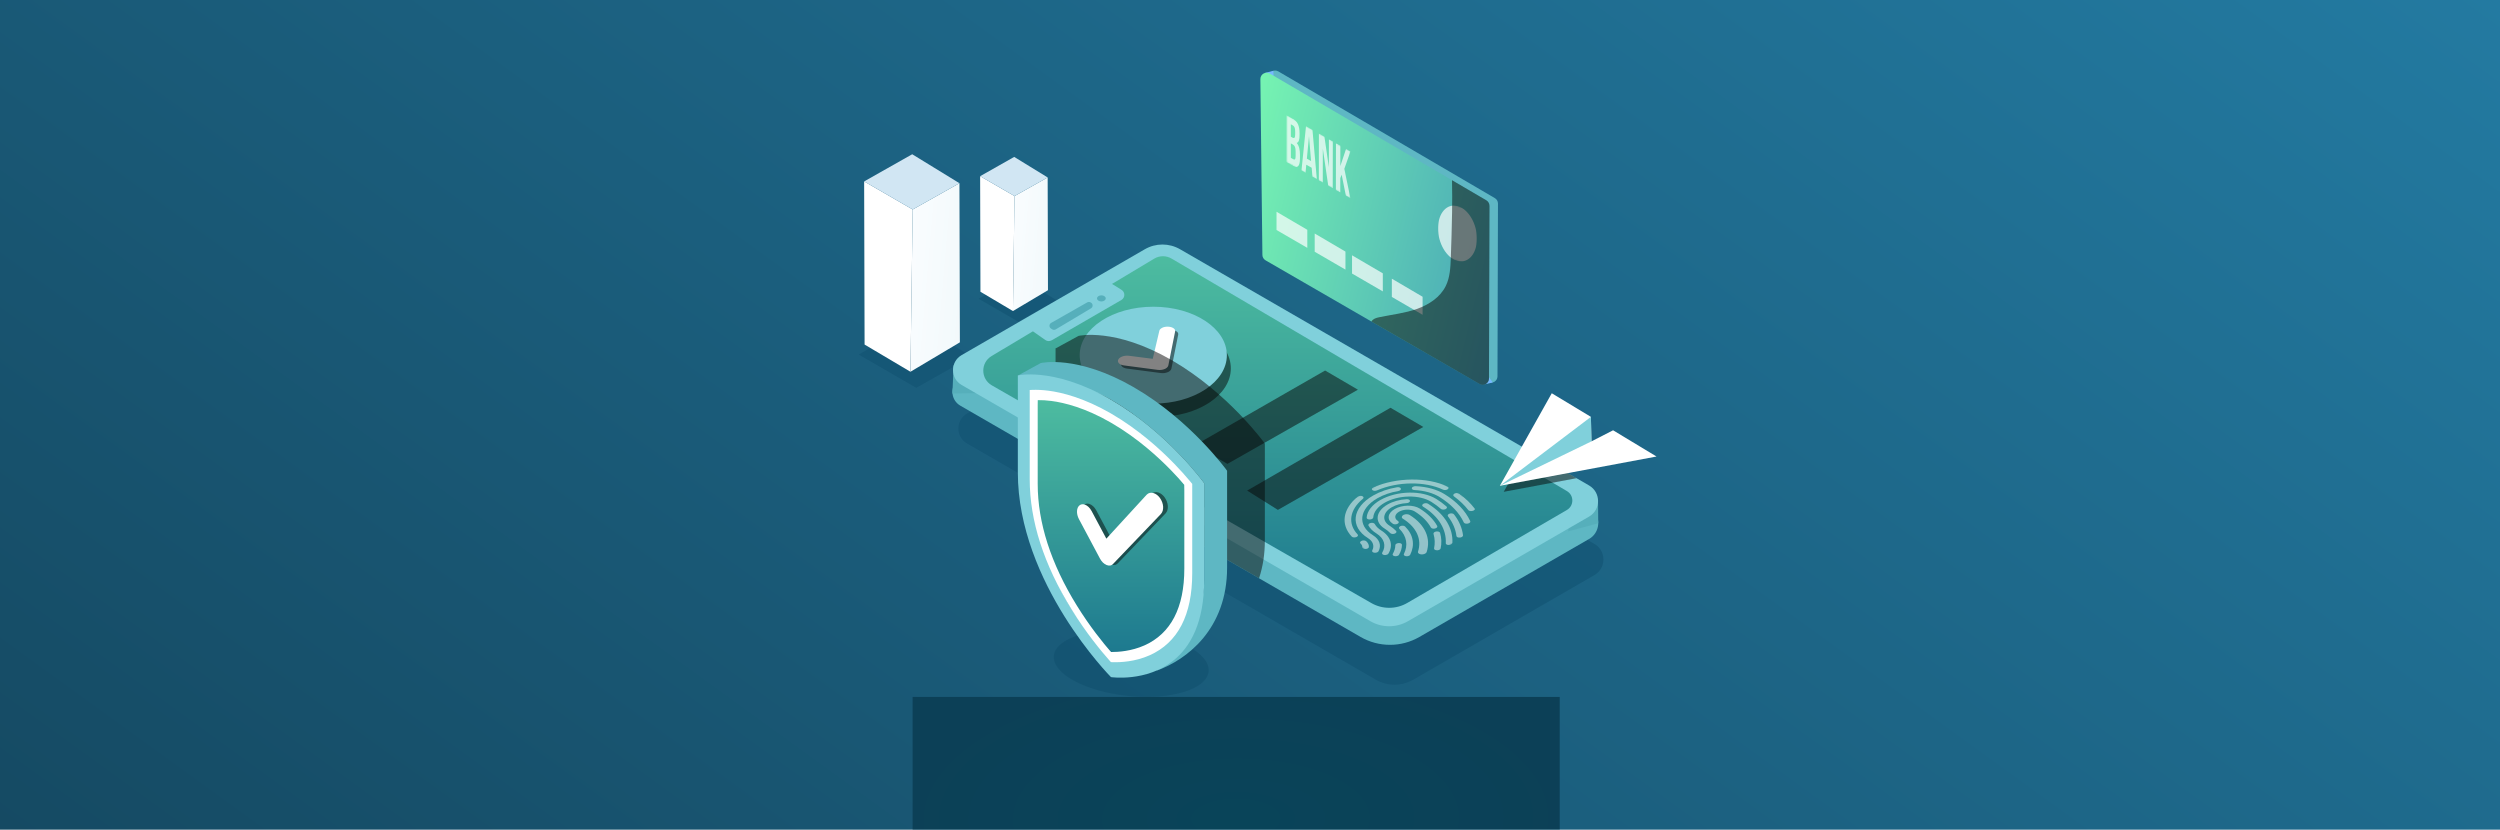 <svg width="1808" height="600" viewBox="0 0 1808 600" fill="none" xmlns="http://www.w3.org/2000/svg">
<g clip-path="url(#clip0_477_72)">
<rect width="1808" height="600" fill="url(#paint0_linear_477_72)"/>
<path opacity="0.6" d="M736.193 199.973L707.743 216.064L736.456 232.664L764.117 217.118L736.193 199.973Z" fill="#125371"/>
<path d="M708.833 127.419L709.059 211.001L732.564 224.947L733.692 141.798L708.833 127.419Z" fill="white"/>
<path d="M757.667 128.322L733.692 141.798L732.564 224.947L757.893 209.872L757.667 128.322Z" fill="url(#paint1_linear_477_72)"/>
<path d="M733.467 113.474L708.833 127.42L733.692 141.799L757.667 128.323L733.467 113.474Z" fill="#D1E6F3"/>
<path opacity="0.6" d="M662.237 233.078L621 256.397L662.613 280.468L702.703 257.921L662.237 233.078Z" fill="#125371"/>
<path d="M624.949 131.202L625.268 249.188L658.439 268.856L660.056 151.51L624.949 131.202Z" fill="white"/>
<path d="M693.865 132.501L660.056 151.51L658.439 268.856L694.185 247.57L693.865 132.501Z" fill="url(#paint2_linear_477_72)"/>
<path d="M659.717 111.554L624.949 131.202L660.056 151.51L693.865 132.501L659.717 111.554Z" fill="#D1E6F3"/>
<path opacity="0.6" d="M1153.11 415.883L1022.05 491.579C1013.68 496.397 1003.38 496.397 995.011 491.579L699.337 320.707C691.026 315.908 691.026 303.9 699.337 299.101L831.811 222.558C839.709 217.985 849.431 217.985 857.328 222.558L1108.42 367.57L1144.03 388.122L1153.13 393.392C1161.76 398.398 1161.76 410.876 1153.13 415.883H1153.11Z" fill="#115271"/>
<path d="M1149.15 389.816L1026.49 460.656C1013.33 468.241 997.155 468.241 983.992 460.656L910.544 418.216L763.835 333.429L694.542 293.398C687.848 289.54 687.002 280.619 691.985 275.481C692.718 274.747 693.565 274.069 694.542 273.524L837.735 190.789C839.916 189.528 842.605 189.528 844.805 190.789L1149.15 366.61C1150.78 367.551 1152.14 368.774 1153.17 370.148C1157.8 376.265 1156.46 385.638 1149.15 389.853V389.816Z" fill="#5EB7C3"/>
<path d="M1155.69 361.528L1155.84 378.41L1134.12 384.301C1134.12 384.301 1136.6 360.136 1137.09 360.248C1137.58 360.343 1155.69 361.528 1155.69 361.528V361.528Z" fill="#56AFBB"/>
<path d="M689.635 264.188L688.788 284.59L736.569 283.856L689.635 264.188Z" fill="#56AFBB"/>
<path d="M1149.22 373.593L1018.16 449.289C1009.79 454.107 999.486 454.107 991.119 449.289L695.445 278.417C687.134 273.618 687.134 261.61 695.445 256.811L827.919 180.268C835.817 175.695 845.538 175.695 853.436 180.268L1104.53 325.28L1140.14 345.832L1149.24 351.102C1157.87 356.108 1157.87 368.586 1149.24 373.593H1149.22Z" fill="#80D0DB"/>
<path d="M717.07 257.507L747.043 239.571L834.745 187.043C838.581 184.747 843.376 184.728 847.231 186.986L1133.22 355.167C1138.43 358.235 1138.41 365.763 1133.18 368.812L1017.76 436.039C1009.73 440.725 999.825 440.744 991.758 436.133L717.276 278.68C709.153 274.013 709.04 262.344 717.07 257.526V257.507Z" fill="url(#paint3_linear_477_72)"/>
<path d="M755.956 245.876L745.294 238.404L802.571 204.32L811.033 209.571C813.835 211.246 813.797 215.312 810.977 216.949L760.582 246.102C759.134 246.93 757.329 246.855 755.975 245.895L755.956 245.876Z" fill="#80D0DB"/>
<path d="M760.206 233.511L786.249 218.7C787.02 218.267 787.96 218.267 788.713 218.7L788.976 218.85C790.574 219.772 790.593 222.05 789.014 222.991L763.534 238.198C762.726 238.687 761.691 238.668 760.902 238.141L760.055 237.595C758.551 236.598 758.626 234.396 760.187 233.511H760.206Z" fill="#56AFBB"/>
<path d="M799.675 215.801C799.675 217.024 798.265 218.022 796.516 218.022C794.768 218.022 793.357 217.024 793.357 215.801C793.357 214.578 794.768 213.58 796.516 213.58C798.265 213.58 799.675 214.578 799.675 215.801Z" fill="#56AFBB"/>
<g opacity="0.5">
<mask id="mask0_477_72" style="mask-type:luminance" maskUnits="userSpaceOnUse" x="952" y="336" width="132" height="79">
<path d="M1013.87 414.113L952.307 375.832L1021.69 336.121L1083.28 374.383L1013.87 414.113Z" fill="white"/>
</mask>
<g mask="url(#mask0_477_72)">
<path d="M1014.89 372.464C1013.57 373.216 1013.42 374.421 1014.57 375.136C1024.78 381.479 1028.31 390.305 1025.51 398.888C1025.08 400.224 1027.03 401.259 1029.23 400.864C1029.8 400.77 1030.32 400.581 1030.74 400.337C1031.25 400.036 1031.62 399.659 1031.75 399.245C1034.91 389.571 1030.93 379.596 1019.46 372.426C1018.44 371.786 1016.65 371.673 1015.32 372.238C1015.15 372.313 1015.02 372.369 1014.87 372.464" fill="white"/>
<path d="M1012.54 380.631C1011.69 381.12 1011.45 381.854 1012.03 382.419C1017.46 387.821 1018.4 394.427 1015.32 400.6C1014.87 401.522 1015.94 402.35 1017.5 402.294C1018.12 402.275 1018.72 402.105 1019.17 401.842C1019.49 401.654 1019.74 401.428 1019.87 401.164C1023.33 394.238 1022.28 386.842 1016.17 380.782C1015.53 380.142 1014.06 379.972 1012.93 380.424C1012.78 380.481 1012.65 380.537 1012.54 380.612" fill="white"/>
<path d="M1008.68 368.096C1003.36 371.145 1002.78 375.963 1007.38 378.824C1008.25 379.37 1009.75 379.332 1010.77 378.768C1011.77 378.203 1011.88 377.3 1010.99 376.773C1008.12 374.985 1008.47 371.973 1011.82 370.054C1015.15 368.153 1020.21 368.059 1023.09 369.847C1028.43 373.159 1032.37 377.074 1034.82 381.497C1035.21 382.231 1036.55 382.551 1037.81 382.231C1038.13 382.155 1038.41 382.042 1038.66 381.892C1039.35 381.497 1039.67 380.894 1039.37 380.349C1036.74 375.587 1032.47 371.352 1026.71 367.758C1022.11 364.897 1014.02 365.047 1008.7 368.096" fill="white"/>
<path d="M1037.53 384.753C1036.93 385.111 1036.59 385.619 1036.72 386.108C1037.73 389.571 1037.85 393.072 1037.13 396.516C1036.89 397.645 1038.81 398.361 1040.52 397.777C1040.7 397.702 1040.89 397.627 1041.06 397.532C1041.49 397.288 1041.8 396.949 1041.87 396.61C1042.66 392.884 1042.55 389.101 1041.46 385.356C1041.23 384.603 1039.99 384.17 1038.69 384.377C1038.24 384.452 1037.85 384.584 1037.53 384.772" fill="white"/>
<path d="M1029.35 364.37C1028.35 364.935 1028.24 365.838 1029.12 366.365C1040.69 373.555 1046.1 383.078 1045.59 392.808C1045.52 394.013 1047.79 394.596 1049.41 393.768C1049.45 393.749 1049.5 393.712 1049.54 393.693C1050.05 393.411 1050.33 393.015 1050.37 392.62C1050.92 382.194 1045.14 372.012 1032.73 364.295C1031.87 363.749 1030.34 363.787 1029.35 364.352" fill="white"/>
<path d="M1003.47 364.86C994.823 369.81 993.864 377.62 1001.35 382.269C1002.93 383.248 1004.3 384.339 1005.43 385.525C1006.05 386.184 1007.5 386.353 1008.66 385.92C1008.81 385.864 1008.96 385.788 1009.1 385.713C1009.92 385.243 1010.17 384.509 1009.64 383.963C1008.34 382.608 1006.78 381.347 1004.96 380.199C999.204 376.623 999.938 370.619 1006.58 366.798C1009.55 365.105 1013.34 364.051 1017.26 363.862C1017.88 363.825 1018.44 363.674 1018.87 363.411C1019.36 363.128 1019.68 362.733 1019.7 362.319C1019.72 361.529 1018.67 360.964 1017.35 361.02C1012.24 361.284 1007.31 362.639 1003.45 364.86" fill="white"/>
<path d="M1009.94 393.166C1009.43 393.448 1009.11 393.844 1009.11 394.277C1009.08 396.384 1008.46 398.492 1007.29 400.506C1006.8 401.353 1007.61 402.181 1009.04 402.275C1009.79 402.313 1010.54 402.144 1011.09 401.842C1011.41 401.673 1011.65 401.447 1011.78 401.184C1013.14 398.869 1013.87 396.46 1013.89 394.013C1013.91 393.223 1012.86 392.658 1011.52 392.733C1010.92 392.771 1010.37 392.94 1009.96 393.166" fill="white"/>
<path d="M1047.79 371.71C1046.99 372.181 1046.78 372.915 1047.21 373.479C1050.69 377.94 1052.7 382.739 1053.3 387.632C1053.45 388.799 1055.79 389.176 1057.21 388.366C1057.33 388.31 1057.42 388.235 1057.52 388.159C1057.91 387.858 1058.12 387.482 1058.06 387.124C1057.4 381.873 1055.26 376.754 1051.52 371.993C1050.93 371.24 1049.28 371.033 1048 371.597C1047.93 371.635 1047.85 371.673 1047.77 371.71" fill="white"/>
<path d="M998.264 361.604C992.285 365.029 988.674 369.678 988.373 374.383C988.317 375.154 989.351 375.757 990.667 375.7C991.307 375.681 991.89 375.512 992.322 375.267C992.811 374.985 993.112 374.609 993.149 374.213C993.394 370.28 996.403 366.403 1001.39 363.561C1011.35 357.858 1026.51 357.576 1035.14 362.94C1037.66 364.521 1039.99 366.215 1042.02 368.003C1042.74 368.624 1044.2 368.737 1045.33 368.247L1045.61 368.097C1046.5 367.589 1046.7 366.798 1046.06 366.252C1043.9 364.351 1041.44 362.545 1038.75 360.87C1028.39 354.433 1010.22 354.772 998.264 361.622" fill="white"/>
<path d="M990.442 378.543C989.708 378.976 989.407 379.634 989.727 380.18C990.912 382.269 992.792 384.133 995.331 385.713C1001.25 389.383 1002.59 394.785 999.637 399.641C999.186 400.394 999.787 401.165 1000.99 401.372C1001.86 401.523 1002.8 401.335 1003.44 400.977C1003.74 400.808 1003.96 400.6 1004.11 400.356C1007.65 394.521 1006.01 388.066 998.922 383.643C996.779 382.307 995.199 380.745 994.221 378.957C993.789 378.166 992.209 377.846 990.855 378.336C990.705 378.392 990.555 378.468 990.423 378.543" fill="white"/>
<path d="M1021.84 352.043C1021.45 352.268 1021.17 352.57 1021.05 352.889C1020.81 353.68 1021.68 354.357 1022.95 354.414C1030.12 354.772 1036.4 356.522 1041.14 359.477C1049.45 364.652 1055.33 370.807 1058.62 377.827C1058.96 378.561 1060.28 378.918 1061.56 378.655C1061.92 378.579 1062.24 378.467 1062.5 378.316C1063.18 377.921 1063.5 377.356 1063.25 376.829C1059.79 369.414 1053.57 362.883 1044.79 357.425C1039.31 354.019 1032.07 352.005 1023.88 351.61C1023.12 351.572 1022.41 351.741 1021.86 352.061" fill="white"/>
<path d="M993.055 358.367C977.768 367.119 976.075 380.933 989.295 389.158C993.074 391.51 994.071 394.898 992.416 398.041C992.078 398.681 992.51 399.339 993.45 399.622C994.372 399.904 995.5 399.735 996.252 399.302C996.572 399.114 996.835 398.869 996.967 398.605C999.11 394.54 997.832 390.136 992.924 387.087C981.416 379.935 982.882 367.928 996.177 360.306C1000.46 357.859 1005.64 356.052 1011.18 355.111C1011.61 355.036 1011.99 354.904 1012.31 354.716C1012.93 354.358 1013.25 353.85 1013.1 353.342C1012.87 352.589 1011.63 352.156 1010.34 352.382C1003.96 353.455 998.001 355.544 993.074 358.348" fill="white"/>
<path d="M1051.82 357.012C1050.88 357.539 1050.73 358.386 1051.46 358.932C1055.67 362.018 1059.13 365.35 1061.86 368.869C1062.61 369.848 1064.68 369.81 1065.83 369.151C1066.3 368.888 1066.64 368.493 1066.65 368.041C1063.72 364.126 1059.94 360.437 1055.3 357.012C1054.51 356.448 1053 356.391 1051.95 356.937C1051.91 356.956 1051.86 356.993 1051.82 357.012" fill="white"/>
<path d="M992.943 352.57C992.059 353.078 991.852 353.868 992.491 354.414C993.206 355.035 994.673 355.148 995.801 354.659C1010.79 348.147 1030.46 347.94 1043.64 354.132C1044.56 354.565 1045.91 354.471 1046.8 353.963L1047 353.812C1047.89 353.172 1047.79 352.288 1046.82 351.836C1032.05 344.91 1010.02 345.155 993.225 352.438C993.112 352.476 993.018 352.532 992.924 352.589" fill="white"/>
<path d="M982.149 359.007C982.036 359.083 981.924 359.139 981.83 359.233C971.017 368.079 969.362 379.371 977.58 388.047C978.2 388.706 979.648 388.876 980.814 388.443C980.983 388.386 981.115 388.311 981.265 388.236C982.093 387.765 982.337 387.031 981.811 386.485C974.477 378.731 975.963 368.643 985.609 360.758C986.418 360.099 986.23 359.214 985.195 358.8C984.293 358.443 983.014 358.556 982.168 359.026" fill="white"/>
<path d="M984.424 391.265C983.559 391.773 983.334 392.564 983.973 393.11C984.857 393.881 985.271 394.803 985.195 395.744C985.177 396.159 985.478 396.554 986.023 396.78C987.001 397.212 988.355 397.062 989.201 396.591C989.633 396.347 989.934 395.989 989.972 395.594C990.084 394.145 989.483 392.696 988.148 391.491C987.546 390.926 986.343 390.663 985.233 390.945C984.913 391.02 984.65 391.133 984.424 391.265" fill="white"/>
</g>
</g>
<path d="M917.633 55.6L919.099 182.79C919.099 184.39 919.983 185.876 921.375 186.686L1076.15 276.121C1079.18 277.871 1082.96 275.688 1082.98 272.187L1083.33 147.219C1083.33 145.6 1082.49 144.095 1081.08 143.285L924.477 51.629C921.431 49.841 917.595 52.081 917.633 55.6V55.6Z" fill="#5EB7C4"/>
<path d="M1074.23 277.852L1079.53 276.572L1072.82 267.237L1074.23 277.852Z" fill="#77B7FF"/>
<path d="M914.793 52.759L920.886 51.197L921.394 66.234L914.793 52.759Z" fill="#77B7FF"/>
<path d="M1077.2 148.8L1076.83 273.768C1076.83 277.25 1073.05 279.433 1070 277.702L991.796 232.513L915.245 188.266C913.853 187.457 912.969 185.989 912.969 184.389L911.503 57.2C911.465 53.662 915.301 51.422 918.347 53.21L1050.11 130.318L1074.95 144.866C1076.34 145.694 1077.2 147.181 1077.2 148.819V148.8Z" fill="url(#paint4_linear_477_72)"/>
<path opacity="0.7" d="M923.18 153.147V166.341L945.444 179.252V166.19L923.18 153.147Z" fill="white"/>
<path opacity="0.7" d="M950.784 168.882V182.075L973.029 194.986V181.943L950.784 168.882Z" fill="white"/>
<path opacity="0.7" d="M977.787 184.634V197.827L1000.05 210.738V197.676L977.787 184.634Z" fill="white"/>
<path opacity="0.7" d="M1006.58 201.554V214.747L1028.82 227.658V214.615L1006.58 201.554Z" fill="white"/>
<g opacity="0.7">
<mask id="mask1_477_72" style="mask-type:luminance" maskUnits="userSpaceOnUse" x="1039" y="145" width="30" height="48">
<path d="M1039.82 184.728L1040.12 145.13L1068.27 152.978L1067.97 192.576L1039.82 184.728Z" fill="white"/>
</mask>
<g mask="url(#mask1_477_72)">
<path d="M1054.21 149.063C1046.44 146.899 1040.07 153.994 1039.97 164.929C1039.9 175.864 1046.12 186.497 1053.91 188.662C1061.67 190.826 1068.05 183.712 1068.12 172.777C1068.2 161.843 1061.97 151.228 1054.21 149.063" fill="white"/>
</g>
</g>
<g opacity="0.7">
<mask id="mask2_477_72" style="mask-type:luminance" maskUnits="userSpaceOnUse" x="930" y="83" width="47" height="61">
<path d="M930.382 117.144L930.419 83.23L976.658 109.484L976.621 143.418L930.382 117.144Z" fill="white"/>
</mask>
<g mask="url(#mask2_477_72)">
<path d="M933.541 114.114V103.687L934.97 104.496C935.703 104.91 936.211 105.513 936.531 106.266C936.85 107.037 937.001 108.204 937.001 109.785V112.74C937.001 114.001 936.85 114.791 936.568 115.13C936.286 115.45 935.873 115.469 935.327 115.168L933.503 114.133M933.522 98.85V89.892L935.064 90.757C935.628 91.077 936.023 91.567 936.286 92.263C936.55 92.959 936.681 93.919 936.681 95.161V97.062C936.681 98.417 936.512 99.264 936.173 99.584C935.835 99.923 935.384 99.904 934.763 99.565L933.522 98.869M935.158 85.996L930.363 83.286L930.307 117.219L935.29 120.042C936.888 120.946 938.091 120.946 938.9 120.042C939.709 119.12 940.103 117.351 940.122 114.735V111.968C940.122 110.143 939.953 108.524 939.596 107.075C939.239 105.644 938.637 104.402 937.772 103.348C938.486 103.198 938.994 102.652 939.332 101.711C939.671 100.77 939.84 99.415 939.84 97.665V96.46C939.84 93.844 939.483 91.68 938.75 89.967C937.997 88.254 936.813 86.918 935.158 85.996" fill="white"/>
<path d="M945.124 114.753L946.666 98.455L948.17 116.485L945.124 114.753M949.148 93.862L944.504 91.228L941.232 123.317L944.146 124.973L944.71 119.12L948.603 121.322L949.148 127.796L952.345 129.621L949.167 93.862" fill="white"/>
<path d="M963.89 102.238L961.07 100.638L961.032 120.927L957.817 98.775L953.83 96.517L953.774 130.45L956.632 132.069L956.67 107.489L960.581 134.308L963.834 136.153L963.89 102.238Z" fill="white"/>
<path d="M976.658 109.484L973.481 107.677L969.325 120.098L969.344 105.324L966.166 103.518L966.109 137.451L969.287 139.258L969.306 128.831L970.284 126.29L973.349 141.554L976.621 143.417L972.221 122.093L976.658 109.484Z" fill="white"/>
</g>
</g>
<g style="mix-blend-mode:soft-light" opacity="0.5">
<path d="M1077.2 148.8L1076.83 273.769C1076.83 277.25 1073.05 279.434 1070 277.702L991.796 232.514C992.059 232.062 992.416 231.667 992.83 231.309C994.146 230.18 995.914 229.747 997.606 229.39C1006.61 227.508 1015.86 226.51 1024.55 223.48C1033.24 220.45 1041.59 215.011 1045.63 206.73C1048.68 200.463 1048.98 193.235 1049.24 186.253C1049.62 175.394 1049.99 164.553 1050.14 153.693C1050.28 145.902 1050.28 138.11 1050.09 130.318L1074.93 144.867C1076.32 145.695 1077.18 147.182 1077.18 148.819L1077.2 148.8Z" fill="#050505"/>
</g>
<g style="mix-blend-mode:soft-light" opacity="0.5">
<path d="M836.926 301.472C866.316 301.472 890.141 285.782 890.141 266.428C890.141 247.073 866.316 231.384 836.926 231.384C807.536 231.384 783.711 247.073 783.711 266.428C783.711 285.782 807.536 301.472 836.926 301.472Z" fill="#050505"/>
</g>
<path d="M834.049 291.911C863.439 291.911 887.264 276.221 887.264 256.867C887.264 237.513 863.439 221.823 834.049 221.823C804.659 221.823 780.834 237.513 780.834 256.867C780.834 276.221 804.659 291.911 834.049 291.911Z" fill="#80D0DB"/>
<g style="mix-blend-mode:soft-light" opacity="0.5">
<path d="M842.812 239.325C842.53 239.457 842.266 239.608 842.022 239.758C841.777 239.909 841.571 240.078 841.383 240.266C841.195 240.455 841.044 240.643 840.931 240.831C840.818 241.038 840.724 241.245 840.668 241.452L835.892 261.797L818.573 259.576C818.103 259.52 817.633 259.501 817.163 259.501C816.693 259.501 816.223 259.557 815.772 259.614C815.32 259.689 814.869 259.783 814.455 259.896C814.042 260.028 813.628 260.179 813.252 260.348C812.989 260.461 812.744 260.593 812.518 260.743C812.293 260.894 812.086 261.044 811.879 261.195C811.691 261.364 811.522 261.534 811.371 261.703C811.221 261.891 811.089 262.079 810.995 262.268C810.732 262.757 810.657 263.227 810.732 263.698C810.807 264.15 811.033 264.601 811.39 264.978C811.748 265.373 812.236 265.712 812.857 265.975C813.459 266.239 814.192 266.446 815.001 266.559L839.465 269.777C839.897 269.834 840.348 269.871 840.781 269.871C841.213 269.871 841.665 269.852 842.097 269.796C842.53 269.739 842.943 269.664 843.357 269.551C843.771 269.438 844.166 269.306 844.523 269.156L844.617 269.118L844.711 269.081L844.805 269.043L844.899 269.005C845.219 268.855 845.501 268.667 845.764 268.478C846.027 268.29 846.253 268.083 846.441 267.876C846.629 267.669 846.798 267.443 846.911 267.217C847.043 266.992 847.118 266.747 847.174 266.502L852.082 241.941C852.176 241.509 852.082 241.076 851.875 240.699C851.668 240.304 851.311 239.946 850.86 239.645C850.409 239.344 849.844 239.081 849.205 238.893C848.566 238.704 847.832 238.591 847.061 238.554C846.666 238.554 846.272 238.554 845.896 238.554C845.519 238.573 845.143 238.629 844.786 238.685C844.429 238.742 844.09 238.836 843.752 238.93C843.432 239.024 843.113 239.156 842.83 239.288" fill="#050505"/>
</g>
<path d="M840.593 237.029C840.311 237.161 840.047 237.312 839.803 237.462C839.559 237.613 839.352 237.782 839.164 237.97C838.976 238.159 838.825 238.347 838.712 238.535C838.6 238.742 838.506 238.949 838.449 239.156L833.673 259.501L816.354 257.28C815.884 257.224 815.414 257.205 814.944 257.205C814.474 257.205 814.004 257.262 813.553 257.318C813.101 257.393 812.65 257.487 812.236 257.6C811.823 257.713 811.409 257.883 811.033 258.052C810.77 258.165 810.525 258.297 810.3 258.447C810.074 258.598 809.867 258.748 809.66 258.899C809.472 259.068 809.303 259.238 809.153 259.407C809.002 259.595 808.87 259.784 808.776 259.972C808.513 260.461 808.438 260.932 808.513 261.402C808.588 261.854 808.814 262.305 809.171 262.682C809.529 263.077 810.018 263.416 810.638 263.679C811.24 263.943 811.973 264.15 812.782 264.263L837.246 267.481C837.678 267.538 838.129 267.575 838.562 267.575C838.994 267.575 839.446 267.556 839.878 267.5C840.311 267.443 840.724 267.368 841.138 267.255C841.552 267.142 841.947 267.011 842.304 266.86L842.398 266.822L842.492 266.785L842.586 266.747L842.68 266.709C843 266.559 843.282 266.371 843.545 266.183C843.808 265.994 844.034 265.787 844.222 265.58C844.41 265.373 844.579 265.147 844.692 264.922C844.824 264.696 844.899 264.451 844.955 264.206L849.863 239.646C849.957 239.213 849.863 238.78 849.656 238.403C849.449 238.008 849.092 237.651 848.641 237.349C848.19 237.048 847.625 236.785 846.986 236.597C846.347 236.408 845.613 236.295 844.842 236.258C844.448 236.258 844.053 236.258 843.677 236.258C843.301 236.277 842.924 236.333 842.567 236.39C842.21 236.446 841.871 236.54 841.533 236.634C841.213 236.728 840.894 236.86 840.612 236.992" fill="white"/>
<g style="mix-blend-mode:soft-light" opacity="0.5">
<path d="M864.135 322.025L958.306 267.953L982.036 281.824L887.678 335.481L864.135 322.025Z" fill="#050505"/>
</g>
<g style="mix-blend-mode:soft-light" opacity="0.5">
<path d="M901.913 354.791L1005.58 294.885L1029.33 308.755L924.176 368.755L901.913 354.791Z" fill="#050505"/>
</g>
<g style="mix-blend-mode:soft-light" opacity="0.5">
<path d="M1140.14 345.831L1087.51 355.674H1087.49L1104.53 325.279L1140.14 345.831Z" fill="#050505"/>
</g>
<path d="M1198 330.154L1084.71 351.327L1122.24 284.401L1150.56 301.49L1150.9 319.219L1166.58 311.183L1198 330.154Z" fill="white"/>
<path d="M1150.56 301.472L1084.72 351.327L1150.9 319.219L1150.56 301.472Z" fill="#80D0DB"/>
<g style="mix-blend-mode:soft-light" opacity="0.5">
<path d="M914.737 320.82V390.945C914.737 395.725 914.398 400.261 913.778 404.552C913.045 409.408 911.954 413.944 910.544 418.178L763.835 333.392C763.553 329.646 763.384 325.845 763.384 322.024V251.88C763.384 251.88 763.515 251.88 763.741 251.805L779.969 242.921C779.969 242.921 806.2 236.692 847.362 260.462C888.505 284.251 914.737 320.782 914.737 320.782V320.82Z" fill="#050505"/>
</g>
<path opacity="0.6" d="M874.064 485.651C872.748 498.561 846.61 506.466 815.696 503.304C784.783 500.142 760.789 487.1 762.105 474.189C763.421 461.278 789.559 453.373 820.473 456.535C851.386 459.697 875.38 472.74 874.064 485.651Z" fill="#11516F"/>
<path d="M820.059 280.111C778.916 256.322 752.684 262.551 752.684 262.551L736.193 271.585C747.927 272.771 781.887 276.592 803.474 289.07C844.617 312.859 870.848 349.389 870.848 349.389V419.534C870.848 450.362 848.641 475.205 836.362 485.067C858.588 477.106 887.434 454.728 887.434 410.575V340.45C887.434 340.45 861.202 303.9 820.059 280.13V280.111Z" fill="#5EB7C3"/>
<path d="M870.848 419.534V349.389C870.848 349.389 844.617 312.84 803.474 289.07C781.887 276.592 764.418 272.376 752.684 271.19C742.041 270.117 736.099 271.51 736.099 271.51V341.635C736.099 421.773 803.474 489.697 803.474 489.697C803.474 489.697 828.991 493.461 848.603 477.689C860.882 467.827 870.848 450.343 870.848 419.515V419.534Z" fill="#80D0DB"/>
<path d="M750.447 289.352C750.447 289.352 728.559 413.925 803.455 471.535C803.455 471.535 876.132 491.108 856.482 350.632C856.482 350.632 812.142 283.047 750.447 289.371V289.352Z" fill="url(#paint5_linear_477_72)"/>
<path d="M803.474 478.894L802.233 477.501C796.648 471.196 785.666 458.041 774.911 440.651C754.865 408.223 744.693 376.604 744.693 346.642V282.05L746.197 281.975C749.92 281.805 753.982 282.012 758.25 282.558C768.085 283.838 783.918 287.734 803.455 299.026C823.35 310.525 839.427 325.243 849.412 335.576C853.436 339.735 857.234 343.951 860.713 348.129L862.217 349.936V414.528C862.217 444.791 851.856 464.76 831.435 473.888C820.886 478.612 810.149 479.063 804.696 478.894L803.455 478.856L803.474 478.894ZM750.465 289.352V349.954C750.465 377.959 759.98 407.545 778.765 437.94C788.243 453.26 797.889 465.117 803.474 471.535C808.927 471.573 818.348 470.895 827.637 466.755C846.779 458.191 856.501 439.521 856.501 411.234V350.632C853.643 347.282 850.559 343.894 847.325 340.544C837.81 330.701 822.485 316.661 803.474 305.688C784.82 294.904 769.721 291.197 760.337 289.973C756.859 289.522 753.549 289.315 750.447 289.371L750.465 289.352Z" fill="white"/>
<g style="mix-blend-mode:soft-light" opacity="0.5">
<path d="M837.753 356.183C837.283 356.033 836.813 355.939 836.343 355.901C835.873 355.863 835.422 355.901 834.989 355.995C834.557 356.089 834.143 356.24 833.748 356.466C833.353 356.692 832.996 356.974 832.658 357.332L803.511 389.101L792.831 369.094C792.511 368.511 792.173 367.965 791.796 367.476C791.42 366.986 791.026 366.535 790.612 366.158C790.198 365.763 789.766 365.443 789.333 365.161C788.901 364.879 788.449 364.672 787.998 364.502C787.678 364.389 787.359 364.314 787.039 364.257C786.719 364.22 786.4 364.201 786.099 364.22C785.798 364.239 785.497 364.314 785.196 364.408C784.914 364.502 784.632 364.634 784.369 364.822C783.748 365.236 783.259 365.838 782.902 366.554C782.564 367.288 782.357 368.135 782.3 369.057C782.244 369.979 782.319 370.976 782.564 371.974C782.789 372.99 783.184 374.006 783.711 375.004L798.904 403.517C799.205 404.063 799.525 404.571 799.882 405.06C800.239 405.531 800.616 405.983 801.01 406.378C801.405 406.773 801.838 407.131 802.27 407.413C802.703 407.714 803.154 407.959 803.605 408.147H803.681L803.718 408.185H803.756C804.207 408.373 804.64 408.486 805.053 408.542C805.467 408.599 805.881 408.599 806.276 408.542C806.67 408.486 807.028 408.354 807.385 408.166C807.723 407.978 808.043 407.752 808.325 407.451L842.925 371.315C843.545 370.675 843.978 369.866 844.26 368.963C844.523 368.04 844.636 367.024 844.579 365.97C844.523 364.916 844.278 363.806 843.884 362.733C843.489 361.66 842.943 360.587 842.229 359.628C841.909 359.195 841.571 358.799 841.213 358.423C840.856 358.065 840.499 357.727 840.123 357.444C839.747 357.162 839.371 356.917 838.976 356.71C838.581 356.503 838.205 356.334 837.81 356.202" fill="#050505"/>
</g>
<path d="M834.35 356.636C833.88 356.485 833.41 356.391 832.94 356.353C832.469 356.316 832.018 356.353 831.586 356.447C831.153 356.541 830.74 356.692 830.345 356.918C829.95 357.144 829.593 357.426 829.254 357.784L800.108 389.553L789.427 369.546C789.107 368.963 788.769 368.417 788.393 367.928C788.017 367.439 787.622 366.987 787.208 366.61C786.795 366.215 786.362 365.876 785.93 365.613C785.497 365.331 785.046 365.124 784.595 364.954C784.275 364.841 783.955 364.766 783.636 364.71C783.316 364.672 782.996 364.653 782.695 364.672C782.395 364.691 782.094 364.766 781.793 364.86C781.511 364.954 781.229 365.086 780.965 365.274C780.345 365.688 779.856 366.29 779.499 367.006C779.16 367.74 778.953 368.587 778.897 369.509C778.841 370.431 778.916 371.429 779.16 372.426C779.386 373.442 779.781 374.459 780.307 375.456L795.501 403.969C795.802 404.515 796.121 405.023 796.479 405.513C796.836 405.983 797.212 406.435 797.607 406.83C798.002 407.225 798.434 407.583 798.867 407.865C799.299 408.166 799.751 408.411 800.202 408.599H800.277L800.315 408.637H800.352C800.804 408.825 801.236 408.938 801.65 408.994C802.063 409.051 802.477 409.051 802.872 408.994C803.267 408.938 803.624 408.806 803.981 408.618C804.32 408.43 804.64 408.204 804.922 407.903L839.521 371.767C840.142 371.127 840.574 370.318 840.856 369.415C841.119 368.492 841.232 367.476 841.176 366.422C841.119 365.368 840.875 364.258 840.48 363.185C840.085 362.112 839.54 361.04 838.825 360.08C838.506 359.647 838.167 359.252 837.81 358.875C837.453 358.518 837.095 358.179 836.719 357.897C836.343 357.614 835.967 357.37 835.572 357.163C835.177 356.956 834.801 356.786 834.406 356.654" fill="white"/>
<g filter="url(#filter0_f_477_72)">
<path d="M660 504H1128V680H660V504Z" fill="url(#paint6_radial_477_72)"/>
</g>
</g>
<defs>
<filter id="filter0_f_477_72" x="560" y="404" width="668" height="376" filterUnits="userSpaceOnUse" color-interpolation-filters="sRGB">
<feFlood flood-opacity="0" result="BackgroundImageFix"/>
<feBlend mode="normal" in="SourceGraphic" in2="BackgroundImageFix" result="shape"/>
<feGaussianBlur stdDeviation="50" result="effect1_foregroundBlur_477_72"/>
</filter>
<linearGradient id="paint0_linear_477_72" x1="1.52456e-05" y1="600" x2="907.313" y2="-652.473" gradientUnits="userSpaceOnUse">
<stop stop-color="#154A63"/>
<stop offset="1" stop-color="#237AA1"/>
</linearGradient>
<linearGradient id="paint1_linear_477_72" x1="732.564" y1="128.322" x2="765.98" y2="131.205" gradientUnits="userSpaceOnUse">
<stop stop-color="#FAFDFF"/>
<stop offset="1" stop-color="#F2F9FB"/>
<stop offset="1" stop-color="#F2F9FB"/>
</linearGradient>
<linearGradient id="paint2_linear_477_72" x1="658.439" y1="132.501" x2="705.599" y2="136.57" gradientUnits="userSpaceOnUse">
<stop stop-color="#FAFDFF"/>
<stop offset="1" stop-color="#F2F9FB"/>
<stop offset="1" stop-color="#F2F9FB"/>
</linearGradient>
<linearGradient id="paint3_linear_477_72" x1="924.115" y1="185.307" x2="924.115" y2="439.572" gradientUnits="userSpaceOnUse">
<stop stop-color="#4DBCA0"/>
<stop offset="1" stop-color="#1D798F"/>
</linearGradient>
<linearGradient id="paint4_linear_477_72" x1="911.502" y1="52.581" x2="1119.59" y2="102.855" gradientUnits="userSpaceOnUse">
<stop stop-color="#76F4B2"/>
<stop offset="1" stop-color="#46A2B8"/>
</linearGradient>
<linearGradient id="paint5_linear_477_72" x1="803.661" y1="288.953" x2="803.661" y2="472.464" gradientUnits="userSpaceOnUse">
<stop stop-color="#4DBCA0"/>
<stop offset="1" stop-color="#1D798F"/>
</linearGradient>
<radialGradient id="paint6_radial_477_72" cx="0" cy="0" r="1" gradientTransform="matrix(0.897 215.056 -478.106 1.555 894 592)" gradientUnits="userSpaceOnUse">
<stop stop-color="#094459"/>
<stop offset="0.539" stop-color="#0C4057"/>
</radialGradient>
<clipPath id="clip0_477_72">
<rect width="1808" height="600" fill="white"/>
</clipPath>
</defs>
</svg>
